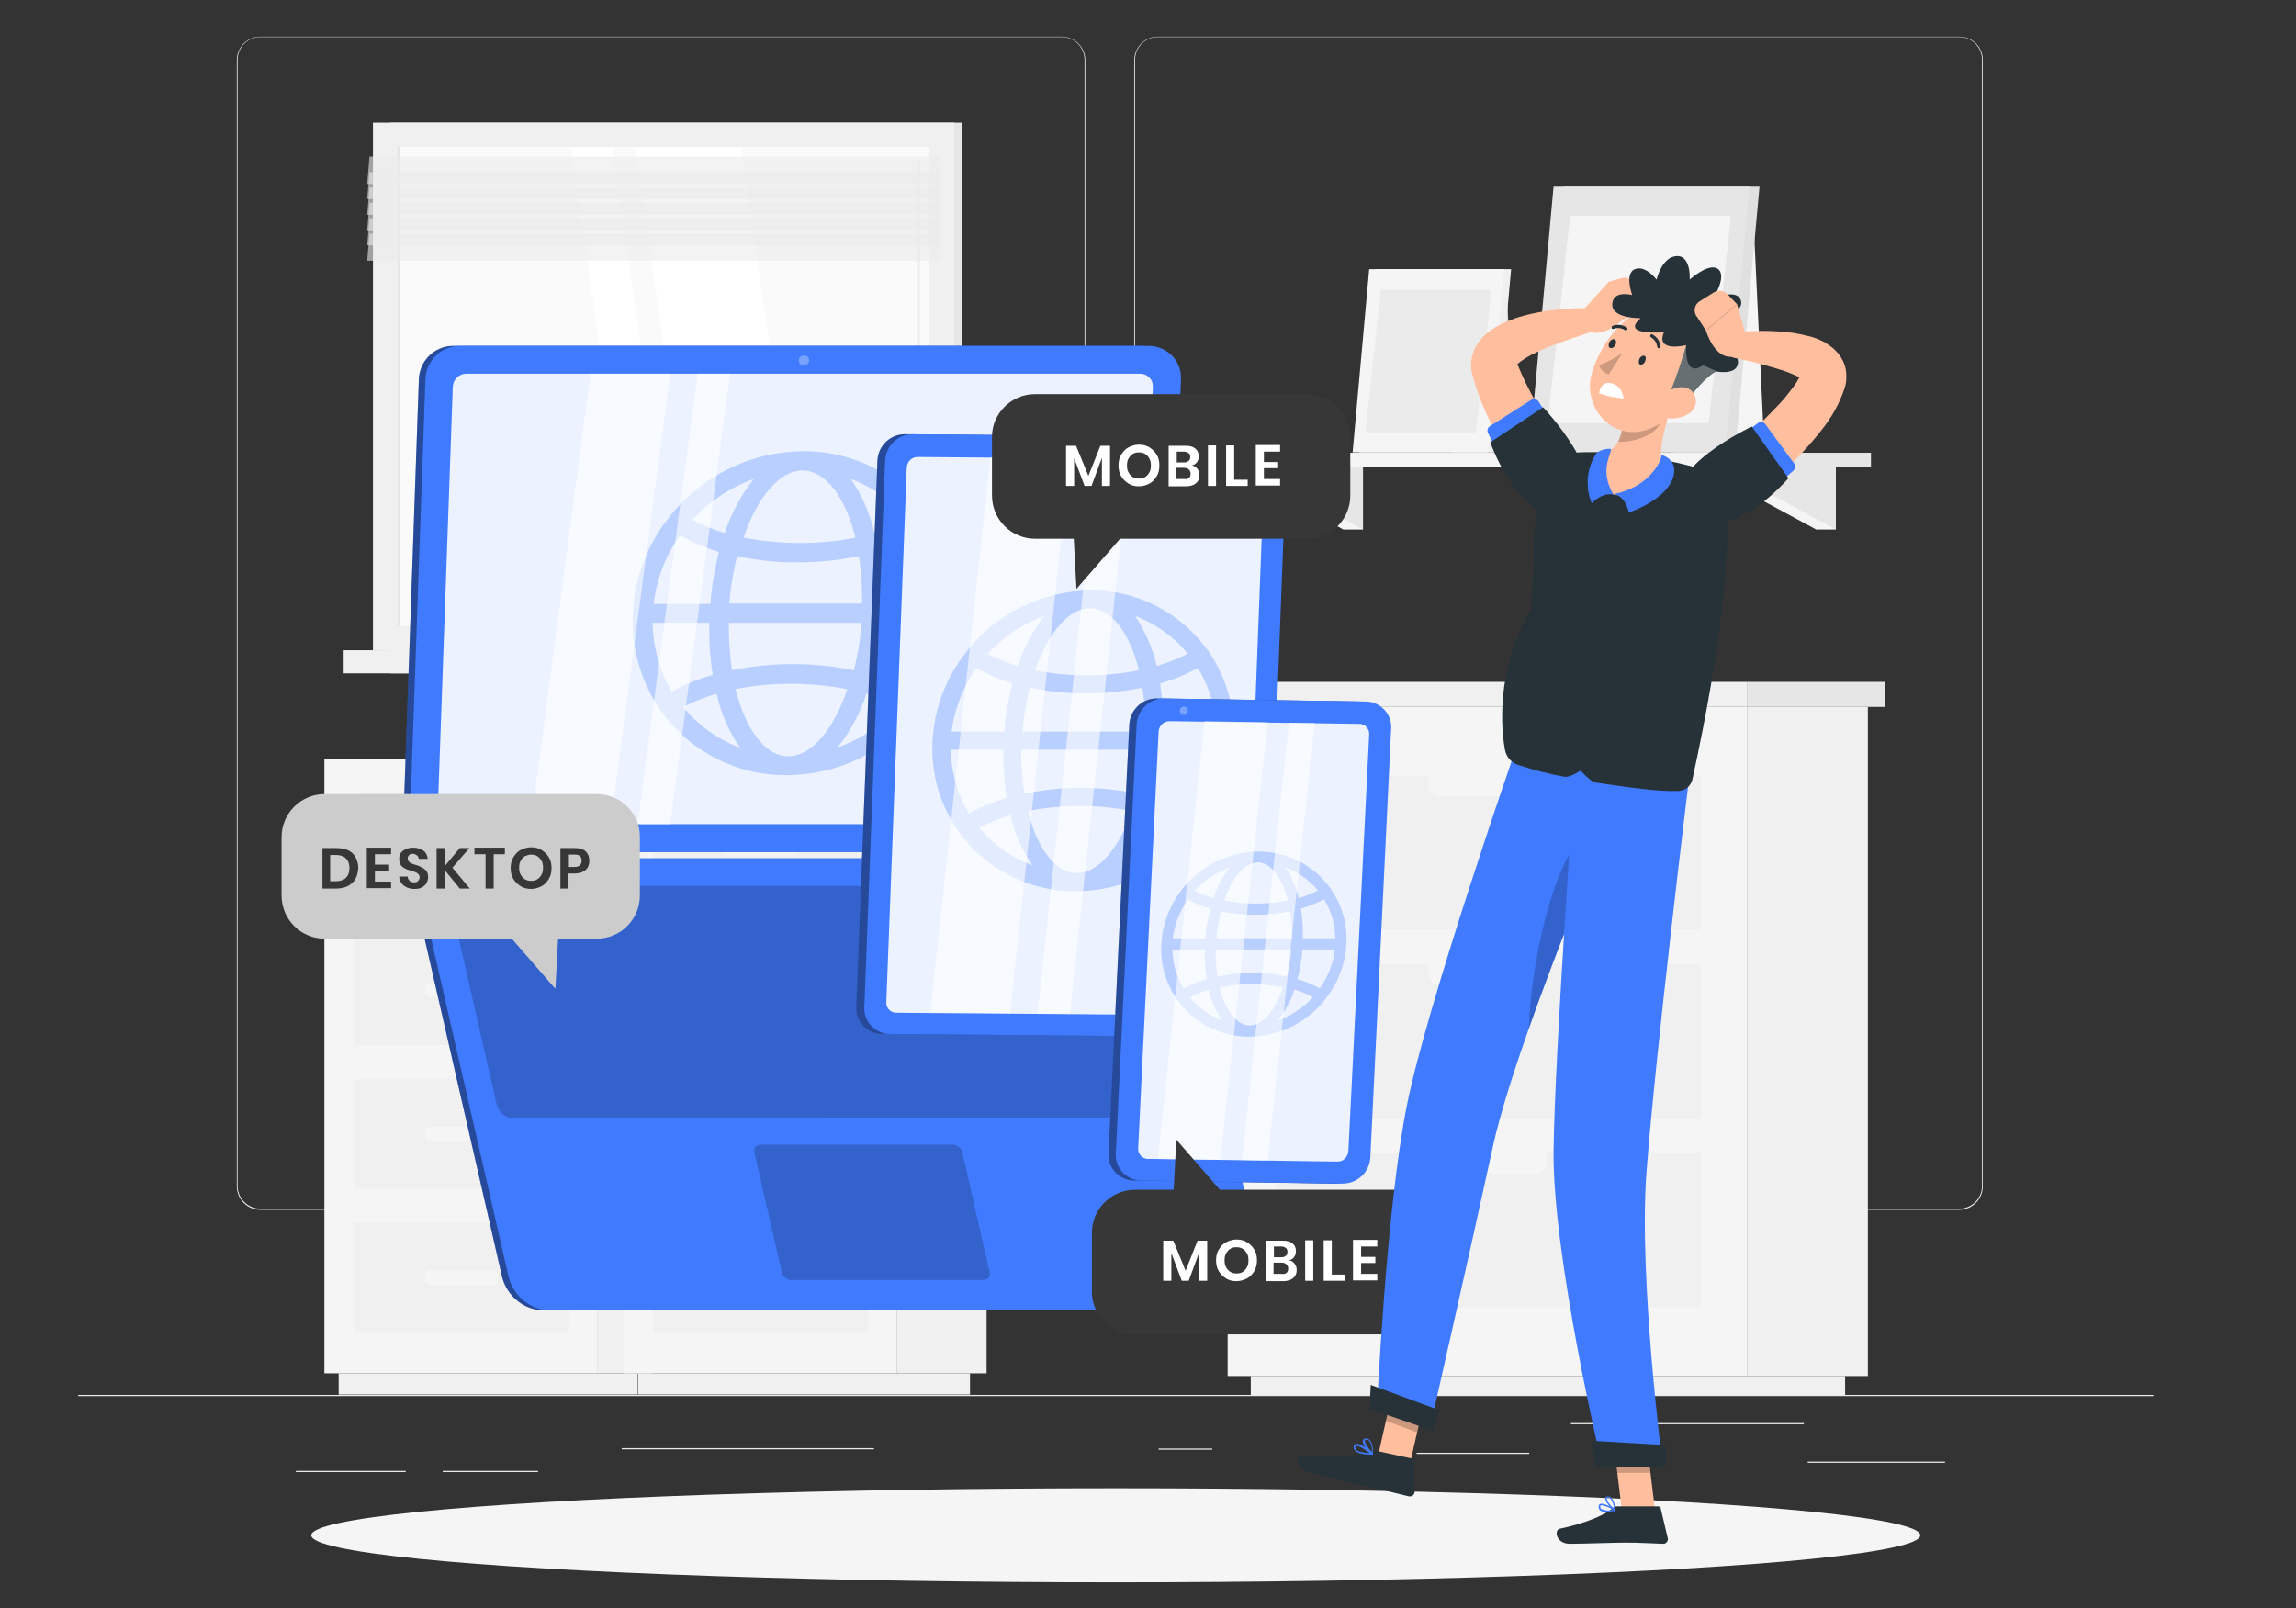 <?xml version="1.0" encoding="utf-8"?>
<!-- Generator: Adobe Illustrator 27.2.0, SVG Export Plug-In . SVG Version: 6.00 Build 0)  -->
<svg version="1.1" id="Layer_1" xmlns="http://www.w3.org/2000/svg" xmlns:xlink="http://www.w3.org/1999/xlink" x="0px" y="0px"
	 viewBox="0 0 595.3 417" style="enable-background:new 0 0 595.3 417;" xml:space="preserve">
<rect x="0" y="0" width="595.3" height="417" fill="#333333" stroke="none"/>
<style type="text/css">
	.st0{fill:#EBEBEB;}
	.st1{fill:#E6E6E6;}
	.st2{fill:#F0F0F0;}
	.st3{fill:#FAFAFA;}
	.st4{fill:#FFFFFF;}
	.st5{opacity:0.6;fill:#EBEBEB;enable-background:new    ;}
	.st6{fill:#F5F5F5;}
	.st7{fill:#E0E0E0;}
	.st8{fill:#407BFF;}
	.st9{opacity:0.4;enable-background:new    ;}
	.st10{opacity:0.9;fill:#FFFFFF;enable-background:new    ;}
	.st11{opacity:0.3;fill:#407BFF;enable-background:new    ;}
	.st12{opacity:0.6;fill:#FFFFFF;enable-background:new    ;}
	.st13{opacity:0.3;fill:#FFFFFF;enable-background:new    ;}
	.st14{opacity:0.2;enable-background:new    ;}
	.st15{fill:#CCCCCC;}
	.st16{fill:#373737;}
	.st17{fill:#FFBE9D;}
	.st18{fill:#263238;}
</style>
<g>
	<g id="freepik--background-complete--inject-6">
		<rect x="20.3" y="361.7" class="st0" width="538" height="0.3"/>
		<rect x="468.7" y="379" class="st0" width="35.6" height="0.3"/>
		<rect x="300.4" y="375.6" class="st0" width="13.9" height="0.3"/>
		<rect x="367.3" y="376.7" class="st0" width="29.2" height="0.3"/>
		<rect x="407.3" y="369" class="st0" width="60.4" height="0.3"/>
		<rect x="76.7" y="381.4" class="st0" width="28.5" height="0.3"/>
		<rect x="114.8" y="381.4" class="st0" width="24.7" height="0.3"/>
		<rect x="161.2" y="375.5" class="st0" width="65.4" height="0.3"/>
		<path class="st0" d="M275.3,313.7H67.5c-3.4,0-6.1-2.8-6.1-6.1v-292c0-3.4,2.8-6.1,6.1-6.1h207.8c3.4,0,6.1,2.8,6.1,6.1
			c0,0,0,0,0,0v292C281.4,310.9,278.7,313.7,275.3,313.7z M67.5,9.6c-3.2,0-5.9,2.6-5.9,5.9v292c0,3.2,2.6,5.9,5.9,5.9h207.8
			c3.2,0,5.9-2.6,5.9-5.9v-292c0-3.2-2.6-5.9-5.9-5.9H67.5z"/>
		<path class="st0" d="M508,313.7H300.2c-3.4,0-6.1-2.8-6.1-6.1v-292c0-3.4,2.8-6.1,6.1-6.1H508c3.4,0,6.1,2.7,6.1,6.1v292
			C514.1,310.9,511.4,313.7,508,313.7z M300.2,9.6c-3.2,0-5.9,2.6-5.9,5.9v292c0,3.2,2.6,5.9,5.9,5.9H508c3.2,0,5.9-2.6,5.9-5.9
			v-292c0-3.2-2.6-5.9-5.9-5.9H300.2z"/>
		<rect x="101.2" y="31.8" class="st1" width="148.2" height="136.8"/>
		<rect x="96.7" y="31.8" class="st2" width="150.7" height="136.8"/>
		<rect x="101.2" y="168.6" class="st1" width="148.2" height="6"/>
		<rect x="89.1" y="168.6" class="st2" width="150.7" height="6"/>
		<rect x="103" y="38.1" class="st3" width="138" height="124.2"/>
		<polygon class="st4" points="209.9,162.3 192.2,38.1 164.7,38.1 182.4,162.3 		"/>
		<path class="st2" d="M238.1,156c0.2,0,0.5-0.2,0.5-0.5V42.2c0-0.3-0.1-0.5-0.4-0.5c-0.3,0-0.5,0.1-0.5,0.4c0,0,0,0.1,0,0.1v113.3
			C237.6,155.8,237.8,156,238.1,156C238.1,156,238.1,156,238.1,156z"/>
		<polygon class="st4" points="176.5,162.3 158.8,38.1 148.1,38.1 165.7,162.3 		"/>
		<rect x="103" y="38.1" class="st1" width="0.8" height="124.2"/>
		<polygon class="st5" points="95.2,47.7 243.4,47.7 244,40.6 95.8,40.6 		"/>
		<polygon class="st5" points="95.2,51.6 243.4,51.6 244,44.6 95.8,44.6 		"/>
		<polygon class="st5" points="95.2,55.7 243.4,55.7 244,48.6 95.8,48.6 		"/>
		<polygon class="st5" points="95.2,59.7 243.4,59.7 244,52.6 95.8,52.6 		"/>
		<polygon class="st5" points="95.2,63.6 243.4,63.6 244,56.6 95.8,56.6 		"/>
		<polygon class="st5" points="95.2,67.6 243.4,67.6 244,60.6 95.8,60.6 		"/>
		<rect x="453.1" y="183.3" class="st2" width="31.2" height="173.5"/>
		<rect x="324.3" y="356.8" class="st2" width="154.1" height="4.9"/>
		<rect x="318.3" y="183.3" class="st6" width="134.8" height="173.5"/>
		<rect x="330.6" y="250" class="st2" width="110.3" height="40"/>
		<rect x="330.6" y="298.9" class="st2" width="110.3" height="40"/>
		<path class="st6" d="M398.2,255.4h-25.1c-1.6,0-2.9-1.3-2.9-2.9v-0.9c0-1.6,1.3-2.9,2.9-2.9h25.1c1.6,0,2.9,1.3,2.9,2.9v0.9
			C401.1,254.1,399.8,255.4,398.2,255.4z"/>
		<rect x="330.6" y="201.1" class="st2" width="110.3" height="40"/>
		<path class="st6" d="M398.2,206.5h-25.1c-1.6,0-2.9-1.3-2.9-2.9v-0.9c0-1.6,1.3-2.9,2.9-2.9h25.1c1.6,0,2.9,1.3,2.9,2.9v0.9
			C401.1,205.2,399.8,206.5,398.2,206.5z"/>
		<path class="st6" d="M398.2,304.3h-25.1c-1.6,0-2.9-1.3-2.9-2.9v-0.9c0-1.6,1.3-2.9,2.9-2.9h25.1c1.6,0,2.9,1.3,2.9,2.9v0.9
			C401.1,303,399.8,304.3,398.2,304.3z"/>
		<rect x="314.1" y="176.8" class="st2" width="139" height="6.5"/>
		<rect x="453.1" y="176.8" class="st1" width="35.6" height="6.5"/>
		<rect x="155" y="196.8" class="st2" width="14" height="159.3"/>
		<rect x="87.8" y="356.1" class="st2" width="77.5" height="5.5"/>
		<rect x="84.1" y="196.8" class="st6" width="70.9" height="159.3"/>
		<rect x="91.7" y="279.8" class="st2" width="55.8" height="28.4"/>
		<rect x="91.7" y="317" class="st2" width="55.8" height="28.4"/>
		<path class="st6" d="M127.5,296h-15.8c-0.9,0-1.6-0.7-1.6-1.6v-0.7c0-0.9,0.7-1.6,1.6-1.6h15.8c0.9,0,1.6,0.7,1.6,1.6v0.7
			C129.1,295.2,128.4,296,127.5,296z"/>
		<path class="st6" d="M127.5,333.2h-15.8c-0.9,0-1.6-0.7-1.6-1.6v-0.7c0-0.9,0.7-1.6,1.6-1.6h15.8c0.9,0,1.6,0.7,1.6,1.6v0.7
			C129.1,332.5,128.4,333.2,127.5,333.2z"/>
		<rect x="91.7" y="205.6" class="st2" width="55.8" height="28.4"/>
		<rect x="91.7" y="242.6" class="st2" width="55.8" height="28.4"/>
		<path class="st6" d="M127.5,221.8h-15.8c-0.9,0-1.6-0.7-1.6-1.6v-0.7c0-0.9,0.7-1.6,1.6-1.6h15.8c0.9,0,1.6,0.7,1.6,1.6v0.7
			C129.1,221.1,128.4,221.8,127.5,221.8z"/>
		<path class="st6" d="M127.5,258.7h-15.8c-0.9,0-1.6-0.7-1.6-1.6v-0.7c0-0.9,0.7-1.6,1.6-1.6h15.8c0.9,0,1.6,0.7,1.6,1.6v0.7
			C129.1,258,128.4,258.7,127.5,258.7z"/>
		<rect x="232.6" y="196.8" class="st2" width="23.2" height="159.3"/>
		<rect x="165.4" y="356.1" class="st2" width="86.1" height="5.5"/>
		<rect x="161.7" y="196.8" class="st6" width="70.9" height="159.3"/>
		<rect x="169.3" y="279.8" class="st2" width="55.8" height="28.4"/>
		<rect x="169.3" y="317" class="st2" width="55.8" height="28.4"/>
		<path class="st6" d="M205.1,296h-15.8c-0.9,0-1.6-0.7-1.6-1.6v-0.7c0-0.9,0.7-1.6,1.6-1.6h15.8c0.9,0,1.6,0.7,1.6,1.6v0.7
			C206.7,295.2,205.9,296,205.1,296z"/>
		<path class="st6" d="M205.1,333.2h-15.8c-0.9,0-1.6-0.7-1.6-1.6v-0.7c0-0.9,0.7-1.6,1.6-1.6h15.8c0.9,0,1.6,0.7,1.6,1.6v0.7
			C206.7,332.5,205.9,333.2,205.1,333.2z"/>
		<rect x="169.3" y="205.6" class="st2" width="55.8" height="28.4"/>
		<rect x="169.3" y="242.6" class="st2" width="55.8" height="28.4"/>
		<path class="st6" d="M205.1,221.8h-15.8c-0.9,0-1.6-0.7-1.6-1.6v-0.7c0-0.9,0.7-1.6,1.6-1.6h15.8c0.9,0,1.6,0.7,1.6,1.6v0.7
			C206.7,221.1,205.9,221.8,205.1,221.8z"/>
		<path class="st6" d="M205.1,258.7h-15.8c-0.9,0-1.6-0.7-1.6-1.6v-0.7c0-0.9,0.7-1.6,1.6-1.6h15.8c0.9,0,1.6,0.7,1.6,1.6v0.7
			C206.7,258,205.9,258.7,205.1,258.7z"/>
		<polygon class="st6" points="433.9,117.3 457.5,117.3 454.8,60.4 433.9,60.4 		"/>
		<polygon class="st6" points="470.9,120.4 476,137.3 470.9,137.3 439.6,120.4 		"/>
		<polygon class="st1" points="476,120.4 476,137.3 444.7,120.4 		"/>
		<polygon class="st6" points="348.3,120.4 353.4,137.3 348.3,137.3 317,120.4 		"/>
		<polygon class="st1" points="353.4,120.4 353.4,137.3 322.1,120.4 		"/>
		<rect x="455.7" y="117.4" class="st1" width="29.4" height="3.6"/>
		<rect x="309.8" y="117.4" class="st6" width="145.9" height="3.6"/>
		<polygon class="st7" points="399.2,117.3 449.9,117.3 456.2,48.4 405.4,48.4 		"/>
		<polygon class="st1" points="396.5,117.3 447.3,117.3 453.6,48.4 402.8,48.4 		"/>
		<polygon class="st6" points="443,109.7 448.8,56 407.1,56 401.3,109.7 		"/>
		<polygon class="st7" points="376.5,117.3 392.7,117.3 390.8,78.1 376.5,78.1 		"/>
		<polygon class="st2" points="352.5,117.3 387.5,117.3 391.8,69.8 356.8,69.8 		"/>
		<polygon class="st6" points="350.7,117.3 385.7,117.3 390,69.8 355,69.8 		"/>
		<polygon class="st0" points="382.7,112.1 386.7,75.1 358,75.1 354,112.1 		"/>
	</g>
	<g id="freepik--Shadow--inject-6">
		<ellipse id="freepik--path--inject-6" class="st6" cx="289.3" cy="398.1" rx="208.6" ry="12.2"/>
	</g>
	<g id="freepik--Laptop--inject-6">
		<path class="st8" d="M112.9,220.9h178.7c4.8,0,8.7-3.8,8.9-8.6l4-114c0.2-4.6-3.4-8.4-8-8.6c-0.1,0-0.2,0-0.4,0H117.5
			c-4.8,0-8.7,3.8-8.9,8.6l-4,114c-0.2,4.6,3.4,8.4,8,8.6C112.6,220.9,112.8,220.9,112.9,220.9z"/>
		<path class="st9" d="M112.9,220.9h178.7c4.8,0,8.7-3.8,8.9-8.6l4-114c0.2-4.6-3.4-8.4-8-8.6c-0.1,0-0.2,0-0.4,0H117.5
			c-4.8,0-8.7,3.8-8.9,8.6l-4,114c-0.2,4.6,3.4,8.4,8,8.6C112.6,220.9,112.8,220.9,112.9,220.9z"/>
		<path class="st8" d="M114.6,220.9h178.7c4.8-0.1,8.7-3.8,8.9-8.6l4-114c0.2-4.6-3.4-8.4-8-8.6c-0.1,0-0.2,0-0.4,0H119.2
			c-4.8,0-8.7,3.8-8.9,8.6l-4,114c-0.2,4.6,3.4,8.4,7.9,8.6C114.3,220.9,114.5,220.9,114.6,220.9z"/>
		<path class="st10" d="M291.6,213.7c1.9,0,3.4-1.5,3.5-3.4l3.8-110c0.1-1.8-1.3-3.3-3.1-3.4c-0.1,0-0.1,0-0.2,0H120.9
			c-1.9,0-3.4,1.5-3.5,3.4l-3.9,110c-0.1,1.8,1.3,3.3,3.1,3.4c0.1,0,0.1,0,0.2,0L291.6,213.7z"/>
		<path class="st11" d="M238.8,183.9c5.7-7.1,8.9-15.8,9.4-24.9c0.5-8.8-2-17.5-7-24.8v-0.1c-0.1-0.1-0.2-0.2-0.3-0.4
			c-7.5-10.6-19.7-16.8-32.7-16.7c-13.4,0.1-26,6.2-34.4,16.7c-0.1,0.1-0.2,0.2-0.2,0.3c0,0,0,0.1-0.1,0.1c-5.7,7.1-9,15.8-9.4,24.9
			c-0.5,8.8,2,17.6,7,24.9c0,0,0,0.1,0,0.1l0.1,0.1c7.5,10.7,19.8,17,32.8,16.9c13.4-0.1,26-6.2,34.3-16.7c0.1-0.1,0.2-0.2,0.3-0.3
			C238.8,184,238.8,184,238.8,183.9z M204.4,196.1c-6,0-11.1-7-13.7-17.4c4.8-1,9.7-1.4,14.6-1.4c4.8,0,9.7,0.5,14.4,1.4
			C216.2,189.1,210.4,196.1,204.4,196.1L204.4,196.1z M205.6,172.2c-5.3,0-10.6,0.5-15.8,1.6c-0.6-4.1-0.9-8.2-0.8-12.3h34.4
			c-0.3,4.1-1,8.2-2,12.3C216.1,172.7,210.9,172.2,205.6,172.2L205.6,172.2z M169.2,161.5h14.7c-0.1,4.5,0.2,9,0.9,13.5
			c-3.7,1-7.2,2.5-10.6,4.3C171,173.9,169.3,167.8,169.2,161.5L169.2,161.5z M176.3,138.8c3.2,1.8,6.6,3.3,10.1,4.3
			c-1.1,4.4-1.9,8.9-2.2,13.5h-14.7C170.2,150.1,172.6,144,176.3,138.8z M208.1,122c6,0,11.1,7,13.7,17.4c-4.8,1-9.7,1.4-14.6,1.4
			c-4.8,0-9.7-0.5-14.4-1.4C196.3,129,202.1,122,208.1,122L208.1,122z M206.9,145.8c5.3,0,10.6-0.5,15.8-1.6
			c0.6,4.1,0.9,8.2,0.8,12.3h-34.4c0.3-4.1,1-8.2,2-12.3C196.4,145.3,201.6,145.9,206.9,145.8L206.9,145.8z M243.3,156.5h-14.7
			c0.1-4.5-0.2-9-0.9-13.5c3.7-1,7.2-2.5,10.6-4.3C241.5,144.1,243.2,150.3,243.3,156.5L243.3,156.5z M228.3,161.5h14.7
			c-0.8,6.4-3.1,12.5-6.8,17.8c-3.2-1.8-6.6-3.3-10.1-4.3C227.2,170.6,228,166.1,228.3,161.5L228.3,161.5z M235.4,134.8
			c-2.8,1.4-5.7,2.6-8.7,3.4c-1.1-5-3.2-9.8-6.1-14C226.3,126.3,231.4,130,235.4,134.8L235.4,134.8z M195.4,124.2
			c-3.3,4.2-5.8,8.9-7.5,14c-2.9-0.8-5.7-2-8.4-3.4C183.9,130,189.3,126.4,195.4,124.2L195.4,124.2z M177.1,183.3
			c2.8-1.4,5.7-2.6,8.7-3.4c1.1,5,3.2,9.8,6.1,14C186.1,191.7,181,188.1,177.1,183.3L177.1,183.3z M217.2,193.8
			c3.3-4.2,5.8-8.9,7.5-14c2.9,0.8,5.7,2,8.4,3.4C228.7,188,223.2,191.7,217.2,193.8z"/>
		<polygon class="st12" points="153.1,96.9 137.6,213.7 158.3,213.7 173.8,96.9 		"/>
		<polygon class="st12" points="180.9,96.9 165.3,213.7 173.8,213.7 189.3,96.9 		"/>
		<path class="st13" d="M207.1,93.5c0,0.7,0.5,1.3,1.2,1.3c0,0,0,0,0.1,0c0.7,0,1.3-0.6,1.4-1.3c0-0.7-0.5-1.3-1.2-1.3
			c0,0,0,0-0.1,0C207.7,92.2,207.1,92.7,207.1,93.5z"/>
		<path class="st8" d="M319.5,339.8H140.8c-5-0.2-9.3-3.7-10.6-8.6l-22.9-100c-1.1-4.7,1.9-8.6,6.6-8.6h178.7
			c5,0.2,9.3,3.7,10.6,8.6l22.9,100C327.2,336,324.2,339.8,319.5,339.8z"/>
		<path class="st9" d="M319.5,339.8H140.8c-5-0.2-9.3-3.7-10.6-8.6l-22.9-100c-1.1-4.7,1.9-8.6,6.6-8.6h178.7
			c5,0.2,9.3,3.7,10.6,8.6l22.9,100C327.2,336,324.2,339.8,319.5,339.8z"/>
		<path class="st8" d="M321.2,339.8H142.5c-5-0.2-9.3-3.7-10.6-8.6l-22.9-100c-1.1-4.7,1.9-8.6,6.6-8.6h178.7
			c5,0.2,9.3,3.7,10.6,8.6l22.9,100C328.9,336,325.9,339.8,321.2,339.8z"/>
		<path class="st14" d="M133,289.9c-2-0.1-3.7-1.5-4.2-3.4l-12.2-53.4c-0.4-1.4,0.4-2.8,1.8-3.3c0.3-0.1,0.5-0.1,0.8-0.1h174.8
			c2,0.1,3.7,1.5,4.2,3.4l12.2,53.3c0.4,1.4-0.4,2.9-1.8,3.3c-0.3,0.1-0.6,0.1-0.9,0.1H133z"/>
		<path class="st14" d="M205.1,331.9c-1.2-0.1-2.1-0.9-2.4-2l-7.1-31.1c-0.2-0.8,0.2-1.7,1-1.9c0.2,0,0.3-0.1,0.5-0.1H247
			c1.2,0,2.2,0.8,2.5,2l7.1,31.1c0.2,0.8-0.2,1.7-1,1.9c-0.2,0-0.3,0.1-0.5,0.1H205.1z"/>
	</g>
	<g id="freepik--Tablet--inject-6">
		<path class="st8" d="M326.1,262.1l5.4-141.8c0.2-3.6-2.7-6.7-6.3-6.9c-0.1,0-0.2,0-0.2,0l-90.4-0.8c-3.8,0-6.9,3-7.1,6.8
			L222,261.2c-0.2,3.6,2.7,6.7,6.3,6.9c0.1,0,0.2,0,0.3,0l90.4,0.8C322.8,268.9,325.9,265.9,326.1,262.1z"/>
		<path class="st9" d="M326.1,262.1l5.4-141.8c0.2-3.6-2.7-6.7-6.3-6.9c-0.1,0-0.2,0-0.2,0l-90.4-0.8c-3.8,0-6.9,3-7.1,6.8
			L222,261.2c-0.2,3.6,2.7,6.7,6.3,6.9c0.1,0,0.2,0,0.3,0l90.4,0.8C322.8,268.9,325.9,265.9,326.1,262.1z"/>
		<path class="st8" d="M328.1,262.1l5.4-141.8c0.1-3.7-2.7-6.7-6.3-6.9c-0.1,0-0.2,0-0.2,0l-90.4-0.8c-3.8,0-6.9,3-7.1,6.8
			l-5.4,141.8c-0.2,3.6,2.7,6.7,6.3,6.9c0.1,0,0.2,0,0.3,0l90.4,0.8C324.8,268.9,327.9,265.9,328.1,262.1z"/>
		<path class="st10" d="M327.8,121.9c0.1-1.4-1.1-2.6-2.5-2.7c0,0-0.1,0-0.1,0l-87.3-0.7c-1.5,0-2.7,1.2-2.8,2.7l-5.3,138.7
			c-0.1,1.4,1.1,2.7,2.5,2.7c0,0,0.1,0,0.1,0l87.3,0.7c1.5,0,2.7-1.2,2.8-2.7L327.8,121.9z"/>
		<path class="st11" d="M311.2,215.2c5.2-6.6,8.3-14.7,8.7-23.1c0.4-8.2-1.8-16.3-6.5-23.1v-0.1c-0.1-0.1-0.2-0.2-0.3-0.3
			c-7-9.8-18.3-15.6-30.3-15.5c-12.4,0.1-24.2,5.8-31.9,15.5c-0.1,0.1-0.2,0.2-0.2,0.3l-0.1,0.1c-5.3,6.6-8.4,14.7-8.8,23.1
			c-0.5,8.2,1.8,16.3,6.5,23.1c0,0,0,0.1,0,0.1l0.1,0.1c7,9.9,18.4,15.8,30.6,15.7c12.4-0.1,24.1-5.8,31.9-15.5
			C311,215.5,311.1,215.4,311.2,215.2L311.2,215.2z M279.2,226.4c-5.6,0-10.3-6.5-12.7-16.1c4.5-0.9,9-1.3,13.5-1.3
			c4.5,0,9,0.4,13.4,1.3C290.2,219.9,284.8,226.4,279.2,226.4z M280.3,204.3c-4.9,0-9.9,0.5-14.7,1.5c-0.6-3.8-0.9-7.6-0.8-11.4
			h31.9c-0.3,3.8-1,7.6-1.9,11.4C290.1,204.8,285.2,204.3,280.3,204.3L280.3,204.3z M246.5,194.4h13.7c-0.1,4.2,0.2,8.4,0.8,12.5
			c-3.4,1-6.7,2.3-9.8,4C248.2,205.9,246.6,200.2,246.5,194.4L246.5,194.4z M253.1,173.2c3,1.7,6.1,3,9.4,4
			c-1.1,4.1-1.8,8.3-2.1,12.5h-13.7C247.5,183.8,249.7,178.1,253.1,173.2L253.1,173.2z M282.6,157.7c5.6,0,10.3,6.5,12.7,16.1
			c-4.5,0.9-9,1.3-13.5,1.3c-4.5,0-9-0.4-13.4-1.3C271.7,164.2,277.1,157.7,282.6,157.7L282.6,157.7z M281.5,179.8
			c4.9,0,9.9-0.5,14.7-1.5c0.6,3.8,0.8,7.6,0.8,11.4h-31.9c0.3-3.8,0.9-7.7,1.9-11.4C271.8,179.3,276.7,179.8,281.5,179.8
			L281.5,179.8z M315.3,189.7h-13.7c0.1-4.2-0.2-8.4-0.8-12.5c3.4-0.9,6.7-2.3,9.8-4C313.6,178.2,315.3,183.9,315.3,189.7
			L315.3,189.7z M301.4,194.4h13.7c-0.7,5.9-2.9,11.6-6.3,16.5c-3-1.7-6.1-3-9.4-4C300.4,202.8,301.1,198.6,301.4,194.4L301.4,194.4
			z M308,169.5c-2.6,1.3-5.3,2.4-8.1,3.2c-1-4.6-3-9-5.6-13C299.6,161.7,304.3,165.1,308,169.5L308,169.5z M270.8,159.7
			c-3.1,3.9-5.4,8.3-6.9,13c-2.7-0.8-5.3-1.9-7.8-3.2C260.2,165.1,265.2,161.7,270.8,159.7L270.8,159.7z M253.9,214.6
			c2.6-1.3,5.3-2.4,8.1-3.2c1,4.6,3,9,5.7,13C262.3,222.4,257.5,219,253.9,214.6L253.9,214.6z M291.1,224.4c3.1-3.9,5.4-8.3,6.9-13
			c2.7,0.8,5.3,1.9,7.8,3.2C301.7,219,296.7,222.4,291.1,224.4L291.1,224.4z"/>
		<polygon class="st12" points="256.8,118.6 241.2,262.5 261.9,262.7 277.4,118.7 		"/>
		<polygon class="st12" points="284.5,118.8 269,262.8 277.4,262.8 292.9,118.9 		"/>
		<path class="st13" d="M279.7,116.7c0.6,0,1.1-0.5,1.1-1.1c0-0.6-0.4-1-0.9-1.1c0,0,0,0-0.1,0c-0.6,0-1.1,0.5-1.1,1.1
			C278.7,116.2,279.1,116.7,279.7,116.7C279.7,116.7,279.7,116.7,279.7,116.7z"/>
	</g>
	<g id="freepik--Mobile--inject-6">
		<path class="st8" d="M353.3,300.1l5.4-111.3c0.2-3.7-2.7-6.7-6.3-6.9c-0.1,0-0.2,0-0.2,0l-52.3-0.8c-3.8,0-6.9,3-7.1,6.8
			l-5.4,111.3c-0.2,3.6,2.7,6.7,6.3,6.9c0.1,0,0.2,0,0.2,0l52.3,0.8C350.1,306.9,353.2,303.9,353.3,300.1z"/>
		<path class="st9" d="M353.3,300.1l5.4-111.3c0.2-3.7-2.7-6.7-6.3-6.9c-0.1,0-0.2,0-0.2,0l-52.3-0.8c-3.8,0-6.9,3-7.1,6.8
			l-5.4,111.3c-0.2,3.6,2.7,6.7,6.3,6.9c0.1,0,0.2,0,0.2,0l52.3,0.8C350.1,306.9,353.2,303.9,353.3,300.1z"/>
		<path class="st8" d="M355.3,300.1l5.4-111.3c0.2-3.6-2.7-6.7-6.3-6.9c-0.1,0-0.2,0-0.3,0l-52.3-0.8c-3.8,0-6.9,3-7.1,6.8
			l-5.4,111.3c-0.2,3.6,2.7,6.7,6.3,6.9c0.1,0,0.2,0,0.2,0l52.3,0.8C352,306.9,355.1,303.9,355.3,300.1z"/>
		<path class="st10" d="M355,190.4c0.1-1.4-1.1-2.7-2.5-2.7c0,0,0,0-0.1,0l-49.2-0.7c-1.5,0-2.7,1.2-2.8,2.7l-5.3,108.1
			c-0.1,1.4,1.1,2.7,2.5,2.7c0,0,0.1,0,0.1,0l49.1,0.7c1.5,0,2.7-1.2,2.8-2.7L355,190.4z"/>
		<path class="st11" d="M343.7,259c3.2-4.1,5.1-9,5.4-14.2c0.3-5-1.1-10-4-14.2c0,0,0,0,0-0.1c0-0.1-0.1-0.1-0.2-0.2
			c-4.3-6-11.2-9.5-18.6-9.5c-7.6,0.1-14.8,3.6-19.6,9.5l-0.2,0.2v0.1c-3.2,4.1-5.1,9-5.4,14.2c-0.3,5,1.1,10,4,14.2v0.1
			c0,0,0,0,0.1,0.1c4.3,6.1,11.3,9.6,18.7,9.6c7.6-0.1,14.8-3.5,19.6-9.5C343.5,259.1,343.6,259.1,343.7,259L343.7,259z M324,265.9
			c-3.4,0-6.3-4-7.8-9.9c2.7-0.5,5.5-0.8,8.3-0.8c2.8,0,5.5,0.3,8.2,0.8C330.7,261.9,327.5,265.9,324,265.9L324,265.9z M324.7,252.3
			c-3,0-6,0.3-9,0.9c-0.4-2.3-0.5-4.6-0.5-7h19.6c-0.2,2.4-0.6,4.7-1.2,7C330.7,252.6,327.7,252.3,324.7,252.3L324.7,252.3z
			 M304,246.2h8.4c-0.1,2.6,0.1,5.1,0.5,7.7c-2.1,0.6-4.1,1.4-6,2.4C305,253.3,304,249.8,304,246.2L304,246.2z M308,233.2
			c1.8,1,3.8,1.9,5.8,2.4c-0.6,2.5-1.1,5.1-1.3,7.7h-8.4C304.5,239.7,305.9,236.2,308,233.2z M326.1,223.6c3.4,0,6.3,4,7.8,9.9
			c-2.7,0.6-5.5,0.8-8.3,0.8c-2.8,0-5.5-0.3-8.2-0.8C319.4,227.7,322.7,223.7,326.1,223.6L326.1,223.6z M325.5,237.2
			c3,0,6-0.3,9-0.9c0.4,2.3,0.5,4.7,0.5,7h-19.6c0.2-2.4,0.6-4.7,1.2-7C319.5,236.9,322.4,237.2,325.5,237.2L325.5,237.2z
			 M346.2,243.3h-8.4c0.1-2.6-0.1-5.1-0.5-7.7c2.1-0.6,4.1-1.4,6-2.4C345.2,236.3,346.2,239.8,346.2,243.3L346.2,243.3z
			 M337.7,246.2h8.4c-0.4,3.6-1.8,7.1-3.9,10.1c-1.8-1-3.8-1.9-5.8-2.4C337.1,251.3,337.5,248.8,337.7,246.2z M341.7,230.9
			c-1.6,0.8-3.2,1.5-5,2c-0.6-2.9-1.8-5.6-3.5-8C336.5,226.1,339.5,228.2,341.7,230.9L341.7,230.9z M318.9,224.9
			c-1.9,2.4-3.4,5.1-4.3,8c-1.7-0.5-3.3-1.1-4.8-2C312.3,228.2,315.4,226.2,318.9,224.9L318.9,224.9z M308.5,258.6
			c1.6-0.8,3.2-1.5,4.9-2c0.6,2.9,1.8,5.6,3.5,8C313.6,263.4,310.7,261.3,308.5,258.6L308.5,258.6z M331.3,264.6
			c1.9-2.4,3.4-5.1,4.3-8c1.7,0.5,3.3,1.1,4.8,2C337.9,261.3,334.8,263.4,331.3,264.6L331.3,264.6z"/>
		<polygon class="st12" points="312.3,187 300.2,300.5 316.4,300.7 328.7,187.3 		"/>
		<polygon class="st12" points="334.2,187.4 322,300.8 328.7,300.9 340.9,187.5 		"/>
		<path class="st13" d="M306.9,185.4c0.6,0,1.1-0.5,1.1-1.1c0-0.6-0.4-1-1-1.1c-0.6,0-1.1,0.5-1.1,1.1
			C305.9,184.9,306.3,185.3,306.9,185.4z"/>
	</g>
</g>
<path class="st15" d="M154.8,205.9H84.2c-6.2,0-11.2,5-11.2,11.2v15.1c0,6.2,5,11.2,11.2,11.2h48.5l11.3,13l0.7-13h10
	c6.2,0,11.2-5,11.2-11.2v-15.1C166,210.9,160.9,205.9,154.8,205.9z"/>
<g>
	<path class="st16" d="M92.2,227.8c-0.4,0.8-1.1,1.4-1.9,1.9c-0.8,0.4-1.8,0.7-3,0.7h-3.7v-10.5h3.7c1.1,0,2.1,0.2,3,0.6
		c0.8,0.4,1.5,1,1.9,1.8c0.4,0.8,0.7,1.7,0.7,2.8C92.8,226.1,92.6,227.1,92.2,227.8z M89.7,227.6c0.6-0.6,0.9-1.4,0.9-2.5
		c0-1.1-0.3-1.9-0.9-2.5c-0.6-0.6-1.5-0.9-2.6-0.9h-1.5v6.8h1.5C88.2,228.5,89.1,228.2,89.7,227.6z"/>
	<path class="st16" d="M97.2,221.5v2.7h3.7v1.6h-3.7v2.8h4.2v1.7h-6.3v-10.5h6.3v1.7H97.2z"/>
	<path class="st16" d="M110.6,229c-0.3,0.5-0.7,0.8-1.2,1.1c-0.5,0.3-1.2,0.4-1.9,0.4c-0.7,0-1.4-0.1-2-0.4
		c-0.6-0.3-1.1-0.6-1.4-1.1c-0.4-0.5-0.6-1-0.6-1.7h2.2c0,0.4,0.2,0.8,0.5,1.1c0.3,0.3,0.7,0.4,1.2,0.4c0.4,0,0.8-0.1,1-0.4
		c0.2-0.2,0.4-0.5,0.4-0.9c0-0.3-0.1-0.6-0.3-0.8s-0.4-0.4-0.7-0.5c-0.3-0.1-0.7-0.3-1.2-0.4c-0.7-0.2-1.2-0.4-1.6-0.6
		c-0.4-0.2-0.8-0.5-1.1-0.9c-0.3-0.4-0.4-0.9-0.4-1.6c0-0.9,0.3-1.6,1-2.1c0.7-0.5,1.5-0.8,2.6-0.8c1.1,0,2,0.3,2.7,0.8
		c0.7,0.5,1,1.3,1.1,2.1h-2.3c-0.1-0.4-0.2-0.7-0.5-0.9c-0.3-0.2-0.6-0.4-1.1-0.4c-0.4,0-0.7,0.1-0.9,0.3c-0.2,0.2-0.4,0.5-0.4,0.9
		c0,0.3,0.1,0.6,0.3,0.8c0.2,0.2,0.4,0.4,0.7,0.5c0.3,0.1,0.7,0.3,1.2,0.4c0.7,0.2,1.2,0.5,1.6,0.7s0.8,0.5,1.1,0.9
		c0.3,0.4,0.4,1,0.4,1.6C111,228,110.8,228.5,110.6,229z"/>
	<path class="st16" d="M117.3,225l4.5,5.4h-2.6l-3.9-4.8v4.8h-2.1v-10.5h2.1v4.7l3.9-4.7h2.5L117.3,225z"/>
	<path class="st16" d="M130.9,219.8v1.7H128v8.9h-2.1v-8.9H123v-1.7H130.9z"/>
	<path class="st16" d="M140.4,220.4c0.8,0.5,1.4,1.1,1.9,1.9c0.5,0.8,0.7,1.7,0.7,2.8c0,1-0.2,2-0.7,2.8c-0.5,0.8-1.1,1.5-1.9,1.9
		s-1.7,0.7-2.7,0.7s-1.9-0.2-2.7-0.7s-1.4-1.1-1.9-1.9c-0.5-0.8-0.7-1.8-0.7-2.8c0-1,0.2-2,0.7-2.8c0.5-0.8,1.1-1.5,1.9-1.9
		s1.7-0.7,2.7-0.7S139.6,219.9,140.4,220.4z M136.1,222c-0.5,0.3-0.8,0.7-1.1,1.2c-0.3,0.5-0.4,1.1-0.4,1.8c0,0.7,0.1,1.3,0.4,1.8
		c0.3,0.5,0.6,0.9,1.1,1.2c0.5,0.3,1,0.4,1.6,0.4s1.2-0.1,1.6-0.4c0.5-0.3,0.8-0.7,1.1-1.2s0.4-1.1,0.4-1.8c0-0.7-0.1-1.3-0.4-1.8
		c-0.3-0.5-0.6-0.9-1.1-1.2c-0.5-0.3-1-0.4-1.6-0.4S136.6,221.8,136.1,222z"/>
	<path class="st16" d="M147.4,226.5v3.9h-2.1v-10.5h3.8c1.2,0,2.2,0.3,2.8,0.9c0.6,0.6,0.9,1.4,0.9,2.4c0,1-0.3,1.8-1,2.4
		c-0.7,0.6-1.6,0.9-2.8,0.9H147.4z M150.8,223.2c0-0.5-0.1-0.9-0.4-1.2c-0.3-0.3-0.8-0.4-1.4-0.4h-1.5v3.2h1.5
		C150.2,224.8,150.8,224.2,150.8,223.2z"/>
</g>
<path class="st16" d="M268.3,102.2h70.6c6.2,0,11.2,5,11.2,11.2v15.1c0,6.2-5,11.2-11.2,11.2h-48.5l-11.3,13l-0.7-13h-10
	c-6.2,0-11.2-5-11.2-11.2v-15.1C257.1,107.3,262.2,102.2,268.3,102.2z"/>
<g>
	<path class="st4" d="M287.8,115.6V126h-2.1v-7.3L283,126h-1.8l-2.7-7.2v7.2h-2.1v-10.4h2.6l3.2,7.8l3.1-7.8H287.8z"/>
	<path class="st4" d="M298,116c0.8,0.5,1.4,1.1,1.9,1.9s0.7,1.7,0.7,2.8c0,1-0.2,2-0.7,2.8c-0.5,0.8-1.1,1.5-1.9,1.9
		s-1.7,0.7-2.7,0.7s-1.9-0.2-2.7-0.7s-1.4-1.1-1.9-1.9c-0.5-0.8-0.7-1.8-0.7-2.8c0-1,0.2-2,0.7-2.8c0.5-0.8,1.1-1.5,1.9-1.9
		s1.7-0.7,2.7-0.7S297.2,115.5,298,116z M293.7,117.7c-0.5,0.3-0.8,0.7-1.1,1.2c-0.3,0.5-0.4,1.1-0.4,1.8c0,0.7,0.1,1.3,0.4,1.8
		c0.3,0.5,0.6,0.9,1.1,1.2c0.5,0.3,1,0.4,1.6,0.4s1.2-0.1,1.6-0.4c0.5-0.3,0.8-0.7,1.1-1.2s0.4-1.1,0.4-1.8c0-0.7-0.1-1.3-0.4-1.8
		c-0.3-0.5-0.6-0.9-1.1-1.2c-0.5-0.3-1-0.4-1.6-0.4S294.2,117.4,293.7,117.7z"/>
	<path class="st4" d="M310.4,121.5c0.4,0.5,0.6,1,0.6,1.7c0,0.9-0.3,1.6-0.9,2.1c-0.6,0.5-1.5,0.8-2.6,0.8h-4.5v-10.5h4.4
		c1.1,0,1.9,0.2,2.5,0.7c0.6,0.5,0.9,1.1,0.9,2c0,0.7-0.2,1.2-0.5,1.6s-0.8,0.7-1.4,0.8C309.5,120.7,310,121,310.4,121.5z
		 M305.1,119.9h1.9c0.5,0,0.9-0.1,1.2-0.4c0.3-0.2,0.4-0.6,0.4-1c0-0.4-0.1-0.8-0.4-1c-0.3-0.2-0.7-0.4-1.2-0.4h-1.9V119.9z
		 M308.3,123.9c0.3-0.2,0.4-0.6,0.4-1.1c0-0.5-0.2-0.8-0.5-1.1c-0.3-0.3-0.7-0.4-1.3-0.4h-2v2.9h2
		C307.6,124.3,308,124.2,308.3,123.9z"/>
	<path class="st4" d="M315.3,115.5V126h-2.1v-10.5H315.3z"/>
	<path class="st4" d="M320,124.4h3.5v1.6h-5.6v-10.5h2.1V124.4z"/>
	<path class="st4" d="M327.7,117.1v2.7h3.7v1.6h-3.7v2.8h4.2v1.7h-6.3v-10.5h6.3v1.7H327.7z"/>
</g>
<path class="st16" d="M294.2,346h70.6c6.2,0,11.2-5,11.2-11.2v-15.1c0-6.2-5-11.2-11.2-11.2h-48.5l-11.3-13l-0.7,13h-10
	c-6.2,0-11.2,5-11.2,11.2v15.1C283,340.9,288,346,294.2,346z"/>
<g>
	<path class="st4" d="M313,321.7v10.4h-2.1v-7.3l-2.7,7.3h-1.8l-2.7-7.2v7.2h-2.1v-10.4h2.6l3.2,7.8l3.1-7.8H313z"/>
	<path class="st4" d="M323.3,322.1c0.8,0.5,1.4,1.1,1.9,1.9s0.7,1.7,0.7,2.8c0,1-0.2,2-0.7,2.8c-0.5,0.8-1.1,1.5-1.9,1.9
		s-1.7,0.7-2.7,0.7c-1,0-1.9-0.2-2.7-0.7s-1.4-1.1-1.9-1.9c-0.5-0.8-0.7-1.8-0.7-2.8c0-1,0.2-2,0.7-2.8c0.5-0.8,1.1-1.5,1.9-1.9
		s1.7-0.7,2.7-0.7C321.6,321.4,322.5,321.6,323.3,322.1z M319,323.8c-0.5,0.3-0.8,0.7-1.1,1.2c-0.3,0.5-0.4,1.1-0.4,1.8
		c0,0.7,0.1,1.3,0.4,1.8s0.6,0.9,1.1,1.2c0.5,0.3,1,0.4,1.6,0.4s1.2-0.1,1.6-0.4c0.5-0.3,0.8-0.7,1.1-1.2s0.4-1.1,0.4-1.8
		c0-0.7-0.1-1.3-0.4-1.8c-0.3-0.5-0.6-0.9-1.1-1.2c-0.5-0.3-1-0.4-1.6-0.4S319.4,323.5,319,323.8z"/>
	<path class="st4" d="M335.6,327.6c0.4,0.5,0.6,1,0.6,1.7c0,0.9-0.3,1.6-0.9,2.1c-0.6,0.5-1.5,0.8-2.6,0.8h-4.5v-10.5h4.4
		c1.1,0,1.9,0.2,2.5,0.7c0.6,0.5,0.9,1.1,0.9,2c0,0.7-0.2,1.2-0.5,1.6c-0.3,0.4-0.8,0.7-1.4,0.8
		C334.7,326.8,335.2,327.1,335.6,327.6z M330.3,326h1.9c0.5,0,0.9-0.1,1.2-0.4c0.3-0.2,0.4-0.6,0.4-1c0-0.4-0.1-0.8-0.4-1
		s-0.7-0.4-1.2-0.4h-1.9V326z M333.6,330c0.3-0.2,0.4-0.6,0.4-1.1c0-0.5-0.2-0.8-0.5-1.1c-0.3-0.3-0.7-0.4-1.3-0.4h-2v2.9h2
		C332.9,330.4,333.3,330.3,333.6,330z"/>
	<path class="st4" d="M340.5,321.6v10.5h-2.1v-10.5H340.5z"/>
	<path class="st4" d="M345.3,330.5h3.5v1.6h-5.6v-10.5h2.1V330.5z"/>
	<path class="st4" d="M352.9,323.2v2.7h3.7v1.6h-3.7v2.8h4.2v1.7h-6.3v-10.5h6.3v1.7H352.9z"/>
</g>
<g id="freepik--Character--inject-153">
	<path class="st17" d="M410.5,79.9c-2.6,0-5.2,0.2-7.8,0.5c-2.6,0.3-5.2,0.8-7.8,1.5c-1.4,0.4-2.7,0.8-4,1.4
		c-1.5,0.6-2.9,1.3-4.2,2.2c-1.8,1.2-3.3,2.9-4.3,4.8c-0.6,1.4-1,2.8-1,4.3c0,1.1,0.2,2.3,0.6,3.4c0.8,2.9,1.8,5.7,3,8.4
		c1.2,2.7,2.4,5.2,3.7,7.7s2.7,4.9,4.1,7.3c1.4,2.4,2.9,4.7,4.5,7.1c2,3.1,6.2,3.9,9.2,1.9c3.1-2,3.9-6.2,1.9-9.2l-0.1-0.1
		c-1.3-2.1-2.8-4.4-4.1-6.6c-1.3-2.2-2.7-4.5-4-6.7s-2.6-4.5-3.7-6.7c-1.1-2.1-2.1-4.3-3-6.5l-0.1-0.2c1.5-1.2,3.1-2.2,4.9-3
		c2-1,4.1-1.8,6.3-2.6c2.2-0.8,4.5-1.6,6.7-2.3h0.1c1.7-0.6,2.7-2.4,2.1-4.2C413.2,80.9,411.9,80,410.5,79.9L410.5,79.9z"/>
	<path class="st17" d="M410,80.9l7.1-7.8l3.5,10c0,0-6.1,5.6-9.7,2L410,80.9z"/>
	<path class="st17" d="M423.8,73.6l2,3.9c0.7,1.4,0.2,3-1.2,3.7c0,0-0.1,0-0.1,0l-4,1.9l-3.5-10l3.5-1
		C421.9,71.8,423.2,72.4,423.8,73.6z"/>
	<polygon class="st17" points="365.3,380.8 357.2,377.9 361.6,358.4 369.7,361.3 	"/>
	<polygon class="st17" points="429.1,391.6 420.5,391.6 418.1,371.7 426.7,371.7 	"/>
	<path class="st18" d="M419.4,390.6h10.5c0.4,0,0.7,0.2,0.7,0.6l1.8,7.6c0.2,0.7-0.3,1.3-0.9,1.5c-0.1,0-0.2,0-0.3,0
		c-3.4-0.1-5.8-0.3-10.1-0.3c-2.6,0-10.5,0.3-14.1,0.3c-3.6,0-4.1-3.6-2.6-3.9c6.6-1.4,11.6-3.5,13.7-5.3
		C418.4,390.7,418.9,390.6,419.4,390.6z"/>
	<path class="st18" d="M356.9,376.2l9.2,2c0.3,0.1,0.6,0.4,0.6,0.7l0.1,7.8c0,0.7-0.5,1.3-1.2,1.3c-0.1,0-0.2,0-0.3,0
		c-3.3-0.8-8.1-2-12.2-2.9c-4.9-1.1-7.9-2-13.6-3.3c-3.5-0.7-3.7-4.4-2.2-4.4c6.9,0,11.1,1.3,17.4-1
		C355.4,376.2,356.2,376.1,356.9,376.2z"/>
	<polygon class="st14" points="361.6,358.4 359.3,368.4 367.4,371.4 369.7,361.3 	"/>
	<polygon class="st14" points="426.7,371.7 418.1,371.7 419.3,381.9 427.9,381.9 	"/>
	<path class="st8" d="M357,365.5l13.7,5c0,0,10.7-47.1,16.4-73.3c1.7-7.9,5.2-18.9,9.3-30.5c5.2-14.7,11.4-30.5,16.4-42.8
		c5.3-13,9.3-22.2,9.3-22.2l-29.6-6c0,0-22.6,65.1-27.7,90.8C359.4,313.2,357,365.5,357,365.5z"/>
	<path class="st14" d="M396.4,266.6c5.2-14.7,11.4-30.5,16.4-42.8l-2.3-7.1C402.1,224.6,396.8,251.6,396.4,266.6z"/>
	<path class="st8" d="M408.4,198.9c0,0-5.3,74.2-5.6,99.4c-0.3,27.6,12.6,81.7,12.6,81.7h15.7c0,0-6.3-48.8-4.2-76.1
		c2.3-30.6,10.8-100.1,10.8-100.1L408.4,198.9z"/>
	<polygon class="st18" points="413.5,380.3 432,380.3 431.9,374.7 412.6,373.6 	"/>
	<polygon class="st18" points="355.1,365.3 371.5,371 373.3,365.7 355.4,359.1 	"/>
	<path class="st8" d="M416.6,392.1c-0.6,0-1.2-0.1-1.7-0.4c-0.3-0.3-0.5-0.7-0.4-1.1c0-0.2,0.1-0.5,0.3-0.6c0.9-0.5,3.7,1.2,4,1.4
		c0.1,0,0.1,0.1,0.1,0.2c0,0.1-0.1,0.1-0.2,0.2C418.1,391.9,417.3,392,416.6,392.1z M415.3,390.3c-0.1,0-0.2,0-0.3,0.1
		c-0.1,0-0.1,0.1-0.1,0.2c0,0.3,0.1,0.6,0.3,0.7c1,0.4,2.1,0.5,3.1,0.2C417.3,390.9,416.3,390.5,415.3,390.3L415.3,390.3z"/>
	<path class="st8" d="M418.8,391.8L418.8,391.8c-1-0.5-2.7-2.4-2.6-3.3c0.1-0.3,0.3-0.5,0.6-0.5c0.3,0,0.6,0.1,0.9,0.3
		c1,0.8,1.2,3.3,1.2,3.4c0,0.1,0,0.1-0.1,0.2C418.8,391.8,418.8,391.8,418.8,391.8z M417,388.3h-0.1c-0.3,0-0.3,0.2-0.3,0.2
		c-0.1,0.6,1,2,1.9,2.7c-0.1-1-0.4-1.9-1-2.7C417.3,388.4,417.2,388.3,417,388.3L417,388.3z"/>
	<path class="st8" d="M355.8,377.2L355.8,377.2c-1.4,0-3.9-0.2-4.6-1.2c-0.2-0.3-0.3-0.7-0.2-1.1c0.1-0.2,0.2-0.4,0.4-0.5
		c1.2-0.4,4.2,2.1,4.5,2.4c0.1,0.1,0.1,0.2,0.1,0.2C356,377.2,355.9,377.2,355.8,377.2z M351.6,374.9L351.6,374.9
		c-0.2,0-0.2,0.1-0.2,0.2c-0.1,0.2,0,0.5,0.1,0.7c0.4,0.6,1.8,0.9,3.7,1C354,375.9,352.3,374.8,351.6,374.9L351.6,374.9z"/>
	<path class="st8" d="M355.8,377.2c0,0-0.1,0-0.2,0c-0.9-0.7-2.6-2.9-2.2-3.8c0.1-0.2,0.3-0.5,0.9-0.4c0.4,0,0.8,0.3,1,0.6
		c0.9,1.2,0.6,3.4,0.6,3.5C356,377.1,355.9,377.2,355.8,377.2L355.8,377.2z M354.1,373.3c-0.2,0-0.2,0.1-0.2,0.1
		c-0.2,0.5,0.9,2.3,1.8,3.1c0.1-1-0.1-2-0.6-2.8c-0.2-0.2-0.5-0.4-0.8-0.4H354.1z"/>
	<path class="st18" d="M410,117.3c9.5-0.3,18.2,1,28.2,3.5c5.2,1.2,9,5.7,9.5,11c0.8,11.9-1.2,35.1-8.9,70.3c-0.4,1.7-1.8,2.9-3.6,3
		c-5.1,0.2-12.9-0.9-21.6-2.2c-1.2-0.2-3.8-3.1-3.8-3.1s-2.7,1.9-4.2,1.6c-4.1-0.7-8.2-1.8-12.1-3.1c-1.7-0.6-3-2.1-3.3-3.9
		c-1.5-8-1.3-23.3,6.7-36.4c0.8-9.2,0.8-19.6,1.5-29.5C398.8,122.3,403.8,117.5,410,117.3z"/>
	<path class="st17" d="M433.3,105.6c-2,6.2-4,13.2-1.5,18.5c-3.5,3.3-9.5,5.9-15.4,3.5c-6.4-2.7-2.6-8-0.3-10.1
		c4.1-1.7,4.3-5.3,4.8-8L433.3,105.6z"/>
	<path class="st14" d="M420.9,109.7c-0.2,1.7-0.7,3.4-1.4,4.9c4,0,8.5-1.3,10.5-4.1c0.2-0.3,0.5-0.7,0.7-1L420.9,109.7z"/>
	<path class="st17" d="M439.6,98.2c-4.7,7.2-7.1,11.7-13.1,13.4c-9,2.5-16.2-6.3-13.8-14.8c2.2-7.7,9.6-18.2,18.6-17
		c6.5,0.9,11.1,6.9,10.2,13.4C441.3,95,440.6,96.7,439.6,98.2z"/>
	<path class="st18" d="M426.5,93.8c-0.3,0.6-0.9,0.9-1.3,0.7c-0.4-0.2-0.4-0.9-0.1-1.5c0.3-0.6,0.9-0.9,1.3-0.7
		C426.8,92.5,426.8,93.1,426.5,93.8z"/>
	<path class="st18" d="M418.8,89.5c-0.3,0.6-0.9,0.9-1.4,0.7c-0.4-0.2-0.4-0.9-0.1-1.5c0.3-0.6,1-0.9,1.4-0.7
		C419.1,88.3,419.1,89,418.8,89.5z"/>
	<path class="st14" d="M420.7,91.5c-1.9,1.3-3.9,2.4-6.1,3.2c0.4,1.7,2.5,2.4,2.5,2.4L420.7,91.5z"/>
	<path class="st18" d="M430,90.3c0.1,0,0.1,0,0.2,0c0.2,0,0.4-0.2,0.3-0.5c-0.1-1.3-0.9-2.5-2.1-3.1c-0.2-0.1-0.4,0-0.5,0.2
		c0,0,0,0,0,0c-0.1,0.2,0,0.5,0.2,0.6l0,0c0.9,0.5,1.5,1.5,1.6,2.5C429.7,90.1,429.8,90.2,430,90.3z"/>
	<path class="st18" d="M417.9,85.2c0.1,0.1,0.3,0.1,0.4,0.1c1-0.4,2.1-0.3,3,0.3c0.2,0.1,0.4,0.1,0.6-0.1c0.1-0.2,0.1-0.4-0.1-0.6
		c0,0,0,0,0,0c-1.1-0.7-2.5-0.9-3.7-0.4c-0.2,0.1-0.3,0.3-0.2,0.5C417.8,85.1,417.9,85.2,417.9,85.2z"/>
	<path class="st8" d="M430.8,118c-0.1,2-3.7,8.5-12.4,10.1c3.2,0.6,3.9,4.8,3.9,4.8s11.9-3.9,11.8-11.2
		C434,119.9,432.6,118.4,430.8,118z"/>
	<path class="st8" d="M417.7,116.4c-0.1,1.9-3,5.6,0.6,11.8c-3.2-0.5-5.6,2.3-5.6,2.3c-1.8-4.3-1.3-9.3,1.3-13.1
		C415.2,116.6,416.4,116.3,417.7,116.4z"/>
	<path class="st18" d="M425.4,82.5c0,0-8.3,0.2-7.3-4.2c0.6-3,5.1-1.8,5.1-1.8s-2.1-5.6,0.7-6.7c2.8-1.1,5.6,2.7,5.6,2.7
		s1.4-6,5.3-6.1c3.7-0.1,3.3,6.1,3.3,6.1s5.1-4.6,7.4-2.7c2.3,1.9-1.3,7.6-1.3,7.6s6-2.6,7.1,0.3c1.3,3.4-5.6,5.1-5.6,5.1
		s6.3,0.6,6.3,3.6s-6,3.1-6,3.1s5.1,1.7,4.6,4.8c-0.5,3.1-5.7,2-5.7,2s-2.8,1.2-7.4,7.5c0,0-5.8,0.7-4.2-2.7
		c1.5-3.8,2.8-7.7,3.9-11.6c0,0-8,2-5.8-3.3C431.4,86.1,419.9,87.2,425.4,82.5z"/>
	<path class="st17" d="M453,88.3l-2.6-9.4l-8.1,6.8c0,0,2.3,7.9,7.3,6.7L453,88.3z"/>
	<path class="st17" d="M444.4,75.8l-3.7,2.3c-1.3,0.8-1.7,2.5-0.9,3.8c0,0,0,0.1,0.1,0.1l2.4,3.7l8.1-6.8l-2.5-2.6
		C447,75.3,445.5,75.1,444.4,75.8z"/>
	<path class="st17" d="M477.8,93.5c-0.6-1.2-1.4-2.2-2.4-3.1c-0.7-0.6-1.6-1.2-2.4-1.7c-1.4-0.7-2.8-1.3-4.3-1.6
		c-1.3-0.3-2.6-0.6-3.9-0.8c-2.5-0.3-5-0.5-7.5-0.5c-2.5,0-4.9,0.1-7.4,0.4c-1.8,0.2-3.1,1.9-2.9,3.7c0.2,1.4,1.2,2.5,2.6,2.9h0.1
		c2.1,0.5,4.4,0.9,6.5,1.5c2.1,0.6,4.3,1.2,6.2,1.8c0.9,0.3,1.9,0.7,2.8,1.1c0.5,0.2,0.9,0.4,1.3,0.7c-0.4,0.8-0.9,1.6-1.5,2.4
		c-0.8,1-1.6,2.1-2.5,3.2c-1.9,2.1-4,4.2-6.1,6.3c-2.2,2.1-4.5,4.1-6.8,6.1c-2.3,2-4.7,4-7,5.8l-0.1,0.1c-2.8,2.4-3.2,6.5-0.9,9.4
		c2.2,2.7,6.2,3.2,9,1.1c2.8-2,5.2-4.1,7.7-6.3c2.5-2.2,4.9-4.4,7.2-6.8c2.4-2.4,4.7-5,6.8-7.7c2.4-3,4.4-6.4,5.7-10.1
		c0.4-1,0.7-2.1,0.7-3.2C478.8,96.5,478.5,94.9,477.8,93.5z"/>
	<path class="st13" d="M441.6,94.7c-5.2,3.6-4.4-5.3-4.4-5.3c-1.1,3.9-2.4,7.8-3.9,11.6c-1.6,3.5,4.2,2.7,4.2,2.7
		c4.5-6.3,7.4-7.5,7.4-7.5L441.6,94.7z"/>
	<path class="st17" d="M437.8,107.3c-1.8,1.1-4.1,1.5-6.2,1c-2.8-0.7-2.8-3.6-0.9-5.5c1.8-1.7,5.3-3.4,7.6-1.7
		c1.6,1.3,1.9,3.6,0.6,5.2C438.7,106.7,438.3,107,437.8,107.3z"/>
	<path class="st8" d="M453.9,111.1l1.9-1.4c0.6-0.4,1.5-0.3,1.9,0.3l7.5,10.2c0.4,0.6,0.3,1.4-0.2,1.8l-2.2,2L453.9,111.1z"/>
	<path class="st18" d="M454.2,110.6l9.5,13.4c0,0-17.8,20.8-27.1,6.9C430.5,121.8,454.2,110.6,454.2,110.6z"/>
	<path class="st8" d="M400.2,106.1l-1.3-2c-0.4-0.6-1.2-0.8-1.9-0.4l-10.7,6.8c-0.6,0.4-0.8,1.1-0.5,1.8l1.3,2.6L400.2,106.1z"/>
	<path class="st18" d="M400.1,105.6l-13.7,9.1c0,0,9.1,25.9,22.7,16.3C418,124.6,400.1,105.6,400.1,105.6z"/>
	<path class="st4" d="M414.6,102c2.1,0.7,4.2,1.2,6.4,1.3c-0.4-2-1.3-3.7-3.7-4S414.6,102,414.6,102z"/>
</g>
</svg>
